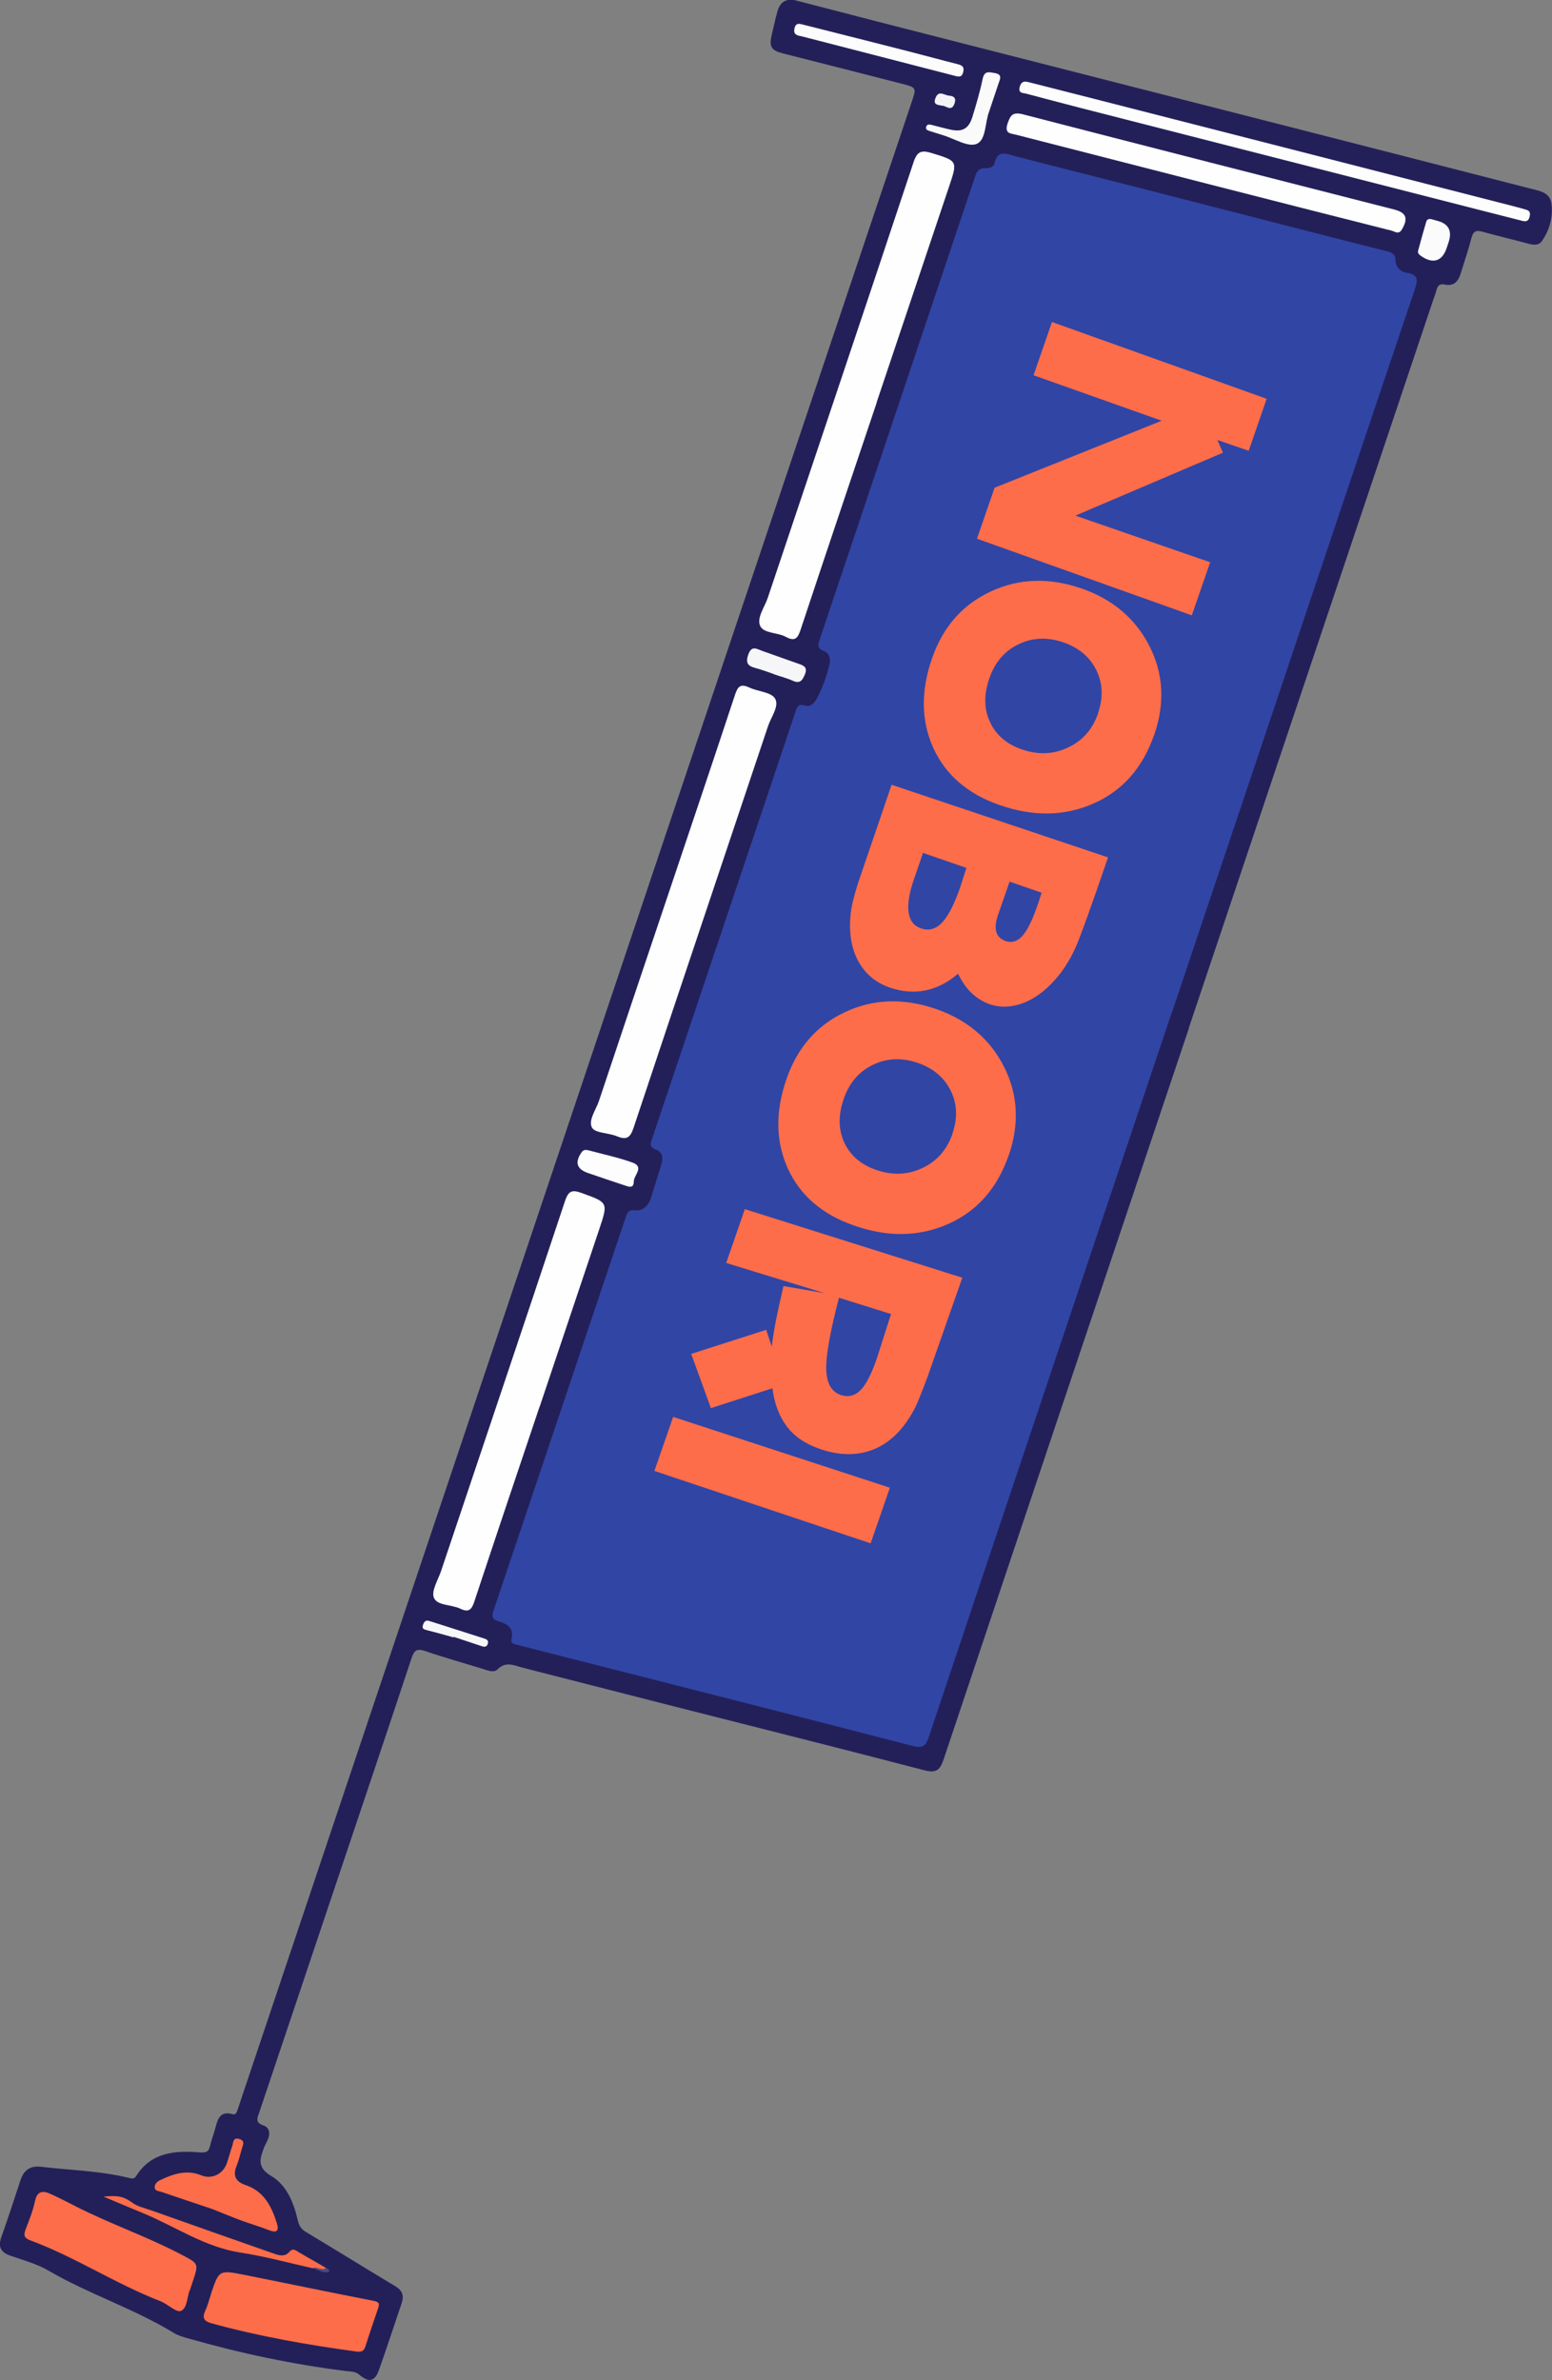<?xml version="1.0" encoding="UTF-8"?><svg id="_レイヤー_2" xmlns="http://www.w3.org/2000/svg" viewBox="0 0 145.07 222.48"><rect x="0" y="0" width="145.07" height="222.48" fill="#808080" stroke="none"/><defs><style>.cls-1{fill:#fdfdfd;}.cls-1,.cls-2,.cls-3,.cls-4,.cls-5,.cls-6,.cls-7,.cls-8,.cls-9,.cls-10,.cls-11,.cls-12{stroke-width:0px;}.cls-2{fill:#fbfbfc;}.cls-3{fill:#232059;}.cls-4{fill:#f4f3f6;}.cls-5{fill:#f6f6f8;}.cls-6{fill:#fd6d4a;}.cls-7{fill:#f7f7f9;}.cls-8{fill:#4c4a77;}.cls-9{fill:#fefefe;}.cls-10{fill:#3145a5;}.cls-11{fill:#fafafb;}.cls-12{fill:#fcfcfc;}</style></defs><g id="_レイヤー_1-2"><path class="cls-3" d="M111.13,96.12c-7.65,22.78-15.3,45.55-22.92,68.33-.35,1.04-.72,1.32-1.82,1.03-7.85-2.05-15.73-4.02-23.59-6.02-4.64-1.18-9.28-2.38-13.92-3.56-.79-.2-1.58-.65-2.37.15-.35.35-.93.1-1.4-.05-1.79-.55-3.59-1.05-5.36-1.66-.79-.27-1.04-.07-1.29.69-2.46,7.43-4.96,14.84-7.45,22.25-2.25,6.7-4.5,13.41-6.75,20.11-.18.53-.48,1.02.38,1.3.52.17.63.71.43,1.23-.11.28-.27.54-.38.81-.39,1.03-.7,1.87.65,2.67,1.46.86,2.11,2.49,2.49,4.13.12.52.3.84.76,1.11,2.79,1.67,5.55,3.39,8.34,5.06.67.4.86.87.62,1.58-.71,2.09-1.39,4.19-2.13,6.27-.38,1.07-.93,1.2-1.83.44-.4-.34-.84-.29-1.26-.35-4.98-.62-9.88-1.66-14.71-3.04-.46-.13-.95-.26-1.36-.51-3.74-2.29-7.95-3.63-11.74-5.84-1.08-.63-2.35-.97-3.55-1.39-.89-.31-1.17-.82-.85-1.72.62-1.77,1.21-3.54,1.79-5.32.31-.96.91-1.39,1.94-1.27,2.74.32,5.52.38,8.22,1.04.28.07.48.12.66-.18,1.41-2.24,3.65-2.39,5.93-2.21.65.05.85-.07.98-.63.13-.55.34-1.07.48-1.61.22-.83.42-1.67,1.61-1.33.3.09.38-.15.46-.36.11-.32.22-.64.32-.96,20.9-62.26,41.8-124.52,62.71-186.78.45-1.33.45-1.35-.92-1.7-3.69-.95-7.39-1.89-11.09-2.83-1.12-.28-1.34-.63-1.07-1.76.17-.73.33-1.46.53-2.18.26-.91.84-1.25,1.79-1,5.18,1.35,10.36,2.68,15.54,4,10.37,2.65,20.73,5.29,31.1,7.94,7.32,1.87,14.64,3.75,21.96,5.63.82.21,1.82.34,1.96,1.4.16,1.25-.17,2.46-.89,3.5-.32.46-.84.37-1.34.23-1.41-.38-2.83-.71-4.23-1.1-.59-.17-.86-.04-1.02.59-.29,1.12-.67,2.22-1.01,3.33-.22.73-.64,1.2-1.47,1.02-.48-.1-.69.1-.79.53-.06.25-.16.5-.25.75-7.63,22.74-15.27,45.48-22.9,68.22Z"/><path class="cls-10" d="M109.5,94.73c-7.56,22.53-15.13,45.06-22.67,67.6-.3.9-.55,1.13-1.57.87-11.12-2.89-22.25-5.7-33.38-8.54-1.16-.3-2.32-.59-3.48-.89-.3-.08-.71-.07-.58-.6.23-.98-.42-1.38-1.18-1.6-.63-.18-.7-.45-.5-1.04,4.12-12.24,8.23-24.48,12.34-36.72.15-.45.25-.74.9-.67.71.08,1.24-.45,1.47-1.16.34-1.07.66-2.15.99-3.22.18-.58.04-1.09-.53-1.3-.64-.23-.51-.58-.35-1.04,4.46-13.27,8.92-26.54,13.37-39.81.15-.44.23-.87.89-.66.5.16.84-.14,1.09-.58.57-1.02.94-2.12,1.22-3.25.13-.52,0-1.06-.5-1.25-.76-.28-.54-.71-.37-1.22,1.8-5.36,3.6-10.71,5.4-16.07,3-8.94,6-17.88,9-26.82.18-.54.28-1.08,1.07-1.03.32.02.78-.15.84-.47.27-1.31,1.13-.86,1.87-.67,7.47,1.9,14.94,3.81,22.4,5.73,4.1,1.05,8.19,2.11,12.29,3.14.5.13.89.22.91.88.02.62.44,1.07,1.05,1.16,1.18.17,1.01.78.73,1.63-4.8,14.22-9.57,28.45-14.34,42.68-2.79,8.3-5.57,16.6-8.36,24.91Z"/><path class="cls-9" d="M81.96,37.6c-2.38,7.09-4.78,14.18-7.13,21.28-.27.82-.55,1.1-1.38.65-.78-.42-2.06-.31-2.39-1.01-.35-.76.4-1.74.7-2.62,4.55-13.59,9.13-27.16,13.64-40.76.34-1.02.76-1.11,1.66-.84,2.46.75,2.47.72,1.64,3.18-2.25,6.7-4.5,13.4-6.75,20.11Z"/><path class="cls-9" d="M62.09,84.71c2.21-6.59,4.44-13.18,6.62-19.78.26-.79.53-1.03,1.33-.66.81.38,2.03.42,2.4,1.02.43.71-.36,1.72-.65,2.59-4.19,12.52-8.4,25.02-12.57,37.55-.32.96-.68,1.15-1.57.78-.78-.32-2.04-.28-2.32-.81-.36-.67.38-1.66.66-2.5,2.02-6.07,4.06-12.12,6.1-18.19Z"/><path class="cls-9" d="M50.43,131.51c-2.04,6.06-4.08,12.12-6.09,18.19-.25.77-.52,1.06-1.31.68-.83-.4-2.16-.27-2.47-1.02-.27-.63.39-1.67.67-2.51,3.86-11.52,7.75-23.04,11.58-34.57.32-.96.65-1.09,1.56-.76,2.47.9,2.49.86,1.64,3.4-1.86,5.53-3.71,11.06-5.57,16.59Z"/><path class="cls-6" d="M19.71,214.46c.76-2.26.76-2.28,3.12-1.81,4.03.8,8.05,1.65,12.09,2.43.58.11.55.32.41.74-.4,1.17-.8,2.33-1.17,3.51-.14.45-.38.55-.83.49-4.56-.62-9.08-1.41-13.52-2.63-.82-.22-.91-.55-.6-1.24.22-.47.34-.99.51-1.48Z"/><path class="cls-6" d="M17.75,214.06c-.28.6-.21,1.7-.84,1.96-.43.18-1.24-.65-1.92-.91-4.19-1.62-7.96-4.13-12.17-5.69-.58-.22-.62-.49-.43-1,.33-.87.69-1.75.88-2.66.2-.97.75-.99,1.44-.68.85.38,1.68.82,2.51,1.24,3.17,1.6,6.54,2.76,9.68,4.41,1.66.88,1.7.8,1.11,2.57-.07.21-.14.43-.25.75Z"/><path class="cls-9" d="M94.89,12.58c-.34-.12-1.04-.03-.71-1.03.28-.82.51-1.1,1.45-.86,11.55,2.99,23.11,5.94,34.67,8.89,1.15.29,1.35.83.74,1.87-.3.51-.66.19-.97.11-5.58-1.41-11.17-2.83-16.75-4.26-6.09-1.56-12.17-3.12-18.44-4.73Z"/><path class="cls-1" d="M95.82,8.73c-.37-.04-.64-.12-.5-.62.14-.49.41-.54.83-.43,2.03.52,4.06,1.03,6.09,1.55,13.11,3.35,26.22,6.71,39.32,10.07.36.09.72.2,1.08.3.38.1.42.33.33.68-.1.38-.3.46-.66.37-1.08-.28-2.17-.55-3.26-.83-12.71-3.25-25.42-6.5-38.13-9.75-1.7-.44-3.4-.89-5.1-1.34Z"/><path class="cls-6" d="M19.82,206.49c-1.42-.48-3.09-1.03-4.75-1.6-.23-.08-.58-.07-.61-.4-.02-.32.23-.56.5-.69,1.23-.58,2.48-1.02,3.86-.45.97.4,2.04-.12,2.39-1.15.18-.53.32-1.08.5-1.6.11-.31.05-.83.65-.65.57.16.36.54.25.89-.16.54-.28,1.09-.49,1.61-.39.94-.08,1.5.84,1.81,1.72.58,2.43,2,2.92,3.57.19.61.07.95-.69.66-.87-.34-1.77-.6-2.64-.92-.84-.31-1.67-.66-2.73-1.08Z"/><path class="cls-12" d="M74.92,3.39c-.6-.09-.75-.28-.66-.72.12-.58.47-.45.84-.36,3.33.84,6.66,1.68,9.98,2.53,1.48.38,2.96.79,4.44,1.16.44.11.64.27.51.76-.13.49-.43.42-.77.33-4.84-1.25-9.68-2.5-14.34-3.7Z"/><path class="cls-6" d="M29.27,212.04c-2.26-.5-4.5-1.12-6.78-1.47-3.35-.51-6.08-2.43-9.1-3.68-1.19-.49-2.37-.99-3.71-1.55,1.33-.14,1.89-.02,2.69.57.53.38,1.17.5,1.76.71,3.8,1.35,7.6,2.69,11.4,4.02.54.19,1.08.38,1.54-.16.32-.37.6-.1.88.07.84.48,1.68.97,2.52,1.45-.38.63-.81-.18-1.21.03Z"/><path class="cls-11" d="M92.48,10.37c-.43,1.05-.28,2.7-1.19,3.08-.79.34-2.08-.49-3.14-.81-.43-.13-.85-.26-1.28-.4-.18-.06-.37-.14-.3-.38.06-.22.25-.25.45-.2.61.15,1.22.33,1.84.46,1.1.24,1.69-.09,2.03-1.18.36-1.17.71-2.36.96-3.56.17-.79.59-.64,1.13-.55.76.13.49.57.35.99-.28.85-.57,1.7-.85,2.54Z"/><path class="cls-1" d="M56.46,110.16c-.49-.17-.99-.33-1.48-.5-1.08-.37-1.27-1.01-.62-1.94.2-.29.44-.24.68-.18,1.37.37,2.76.66,4.09,1.14,1.12.41.12,1.17.11,1.77,0,.69-.48.48-.88.35-.64-.21-1.27-.43-1.91-.64Z"/><path class="cls-5" d="M72.33,63.01c-.56-.19-1.12-.41-1.7-.56-.69-.18-.97-.44-.69-1.25.31-.9.79-.54,1.29-.36,1.16.4,2.31.83,3.47,1.23.48.16.79.35.54.96-.23.54-.43.92-1.13.61-.57-.26-1.19-.41-1.79-.62Z"/><path class="cls-2" d="M135.31,22.94s-.02.07-.04.11c-.42,1.4-1.33,1.69-2.51.83-.18-.13-.25-.27-.2-.46.24-.9.49-1.79.75-2.68.08-.27.28-.31.53-.24.18.05.36.1.54.15q1.49.4,1.06,1.88c-.04.14-.09.28-.14.42h0Z"/><path class="cls-7" d="M42.39,153.06c-.82-.23-1.64-.46-2.47-.67-.28-.07-.51-.12-.38-.5.1-.28.24-.47.56-.37,1.73.55,3.47,1.1,5.2,1.66.23.07.39.21.29.5-.1.28-.31.29-.54.21-.88-.29-1.76-.59-2.64-.88,0,.02-.01.04-.02.05Z"/><path class="cls-4" d="M88.05,9.88c-.45-.08-.83-.11-.62-.68.29-.83.84-.29,1.27-.26.4.03.71.18.53.71-.29.88-.84.18-1.18.23Z"/><path class="cls-8" d="M29.27,212.04c.4-.18.81.28,1.21-.03.32.11.48.37.04.4-.4.03-.83-.23-1.25-.37Z"/><path class="cls-6" d="M116.72,42.14l-2.93-1.01.52,1.19-13.79,5.88,12.6,4.36-1.72,4.96-20.08-7.16,1.65-4.77,15.62-6.26-11.98-4.25,1.72-4.98,20.07,7.18-1.68,4.86Z"/><path class="cls-6" d="M107.87,68.72c-1.06,3.05-2.93,5.18-5.63,6.38-2.7,1.2-5.63,1.26-8.79.16-2.98-1.03-5.05-2.81-6.2-5.32-1.15-2.52-1.2-5.32-.13-8.4,1.02-2.94,2.85-5.02,5.49-6.25,2.64-1.23,5.47-1.32,8.48-.28,2.93,1.01,5.05,2.82,6.36,5.4s1.45,5.36.43,8.31ZM102.63,66.68c.51-1.47.45-2.82-.16-4.05-.62-1.23-1.64-2.09-3.07-2.58-1.48-.51-2.87-.46-4.18.17-1.31.62-2.22,1.68-2.74,3.18-.53,1.53-.51,2.89.06,4.1.57,1.21,1.55,2.06,2.97,2.55,1.52.53,2.96.47,4.32-.17s2.3-1.7,2.81-3.2Z"/><path class="cls-6" d="M103.57,80.15l-1.01,2.93c-.59,1.69-1.13,3.21-1.64,4.55-.5,1.34-1.12,2.48-1.84,3.4-1.01,1.29-2.09,2.17-3.26,2.66-1.17.48-2.26.54-3.29.19-.64-.22-1.2-.57-1.7-1.04-.5-.47-.92-1.08-1.28-1.82-.94.82-1.96,1.34-3.04,1.56s-2.19.13-3.33-.26c-1.33-.46-2.32-1.29-2.97-2.5-.65-1.21-.88-2.68-.69-4.43.04-.36.11-.78.23-1.25.12-.47.27-1.01.46-1.61l3.13-9.17,20.21,6.78ZM86.28,79.72l-.85,2.47c-.45,1.29-.61,2.32-.5,3.1.11.77.49,1.26,1.15,1.49.75.26,1.42.07,2.01-.57.57-.62,1.13-1.72,1.67-3.29l.57-1.79-4.05-1.4ZM94.37,82.41l-1.06,3.05c-.24.68-.3,1.23-.19,1.64.11.41.41.7.88.87.67.23,1.27-.03,1.8-.78.49-.69,1.01-1.93,1.56-3.74l-3-1.04Z"/><path class="cls-6" d="M94.27,108.03c-1.06,3.05-2.93,5.18-5.63,6.38-2.7,1.2-5.63,1.26-8.79.16-2.98-1.03-5.05-2.81-6.2-5.32-1.15-2.52-1.2-5.32-.13-8.4,1.02-2.94,2.85-5.02,5.49-6.25,2.64-1.23,5.47-1.32,8.48-.28,2.93,1.01,5.05,2.82,6.36,5.4,1.31,2.59,1.45,5.36.43,8.31ZM89.02,105.99c.51-1.47.45-2.82-.16-4.05-.62-1.23-1.64-2.09-3.07-2.58-1.48-.51-2.87-.46-4.18.17s-2.22,1.68-2.74,3.18c-.53,1.53-.51,2.89.05,4.1.57,1.21,1.55,2.06,2.97,2.55,1.52.53,2.96.47,4.32-.17,1.36-.64,2.3-1.7,2.82-3.2Z"/><path class="cls-6" d="M72.21,129.77l-5.76,1.86-1.84-5.07,7.01-2.25.52,1.57c.09-.79.23-1.65.42-2.6.19-.94.42-1.96.67-3.06l3.84.66-9.19-2.82,1.74-5.03,20.33,6.41-3.22,9.18c-.3.8-.56,1.49-.79,2.05-.23.56-.43,1-.61,1.31-1,1.77-2.24,2.95-3.73,3.53-1.49.58-3.15.56-4.98-.07-1.36-.47-2.39-1.18-3.09-2.12-.7-.94-1.15-2.13-1.33-3.56ZM83.28,122.83l-4.86-1.52c-.78,3.01-1.17,5.15-1.19,6.4-.03,1.47.42,2.36,1.33,2.68.73.25,1.37.09,1.92-.48.5-.54,1-1.52,1.49-2.95l1.31-4.11Z"/><path class="cls-6" d="M81.38,144.27l-20.21-6.77,1.75-5.05,20.26,6.62-1.8,5.2Z"/></g></svg>